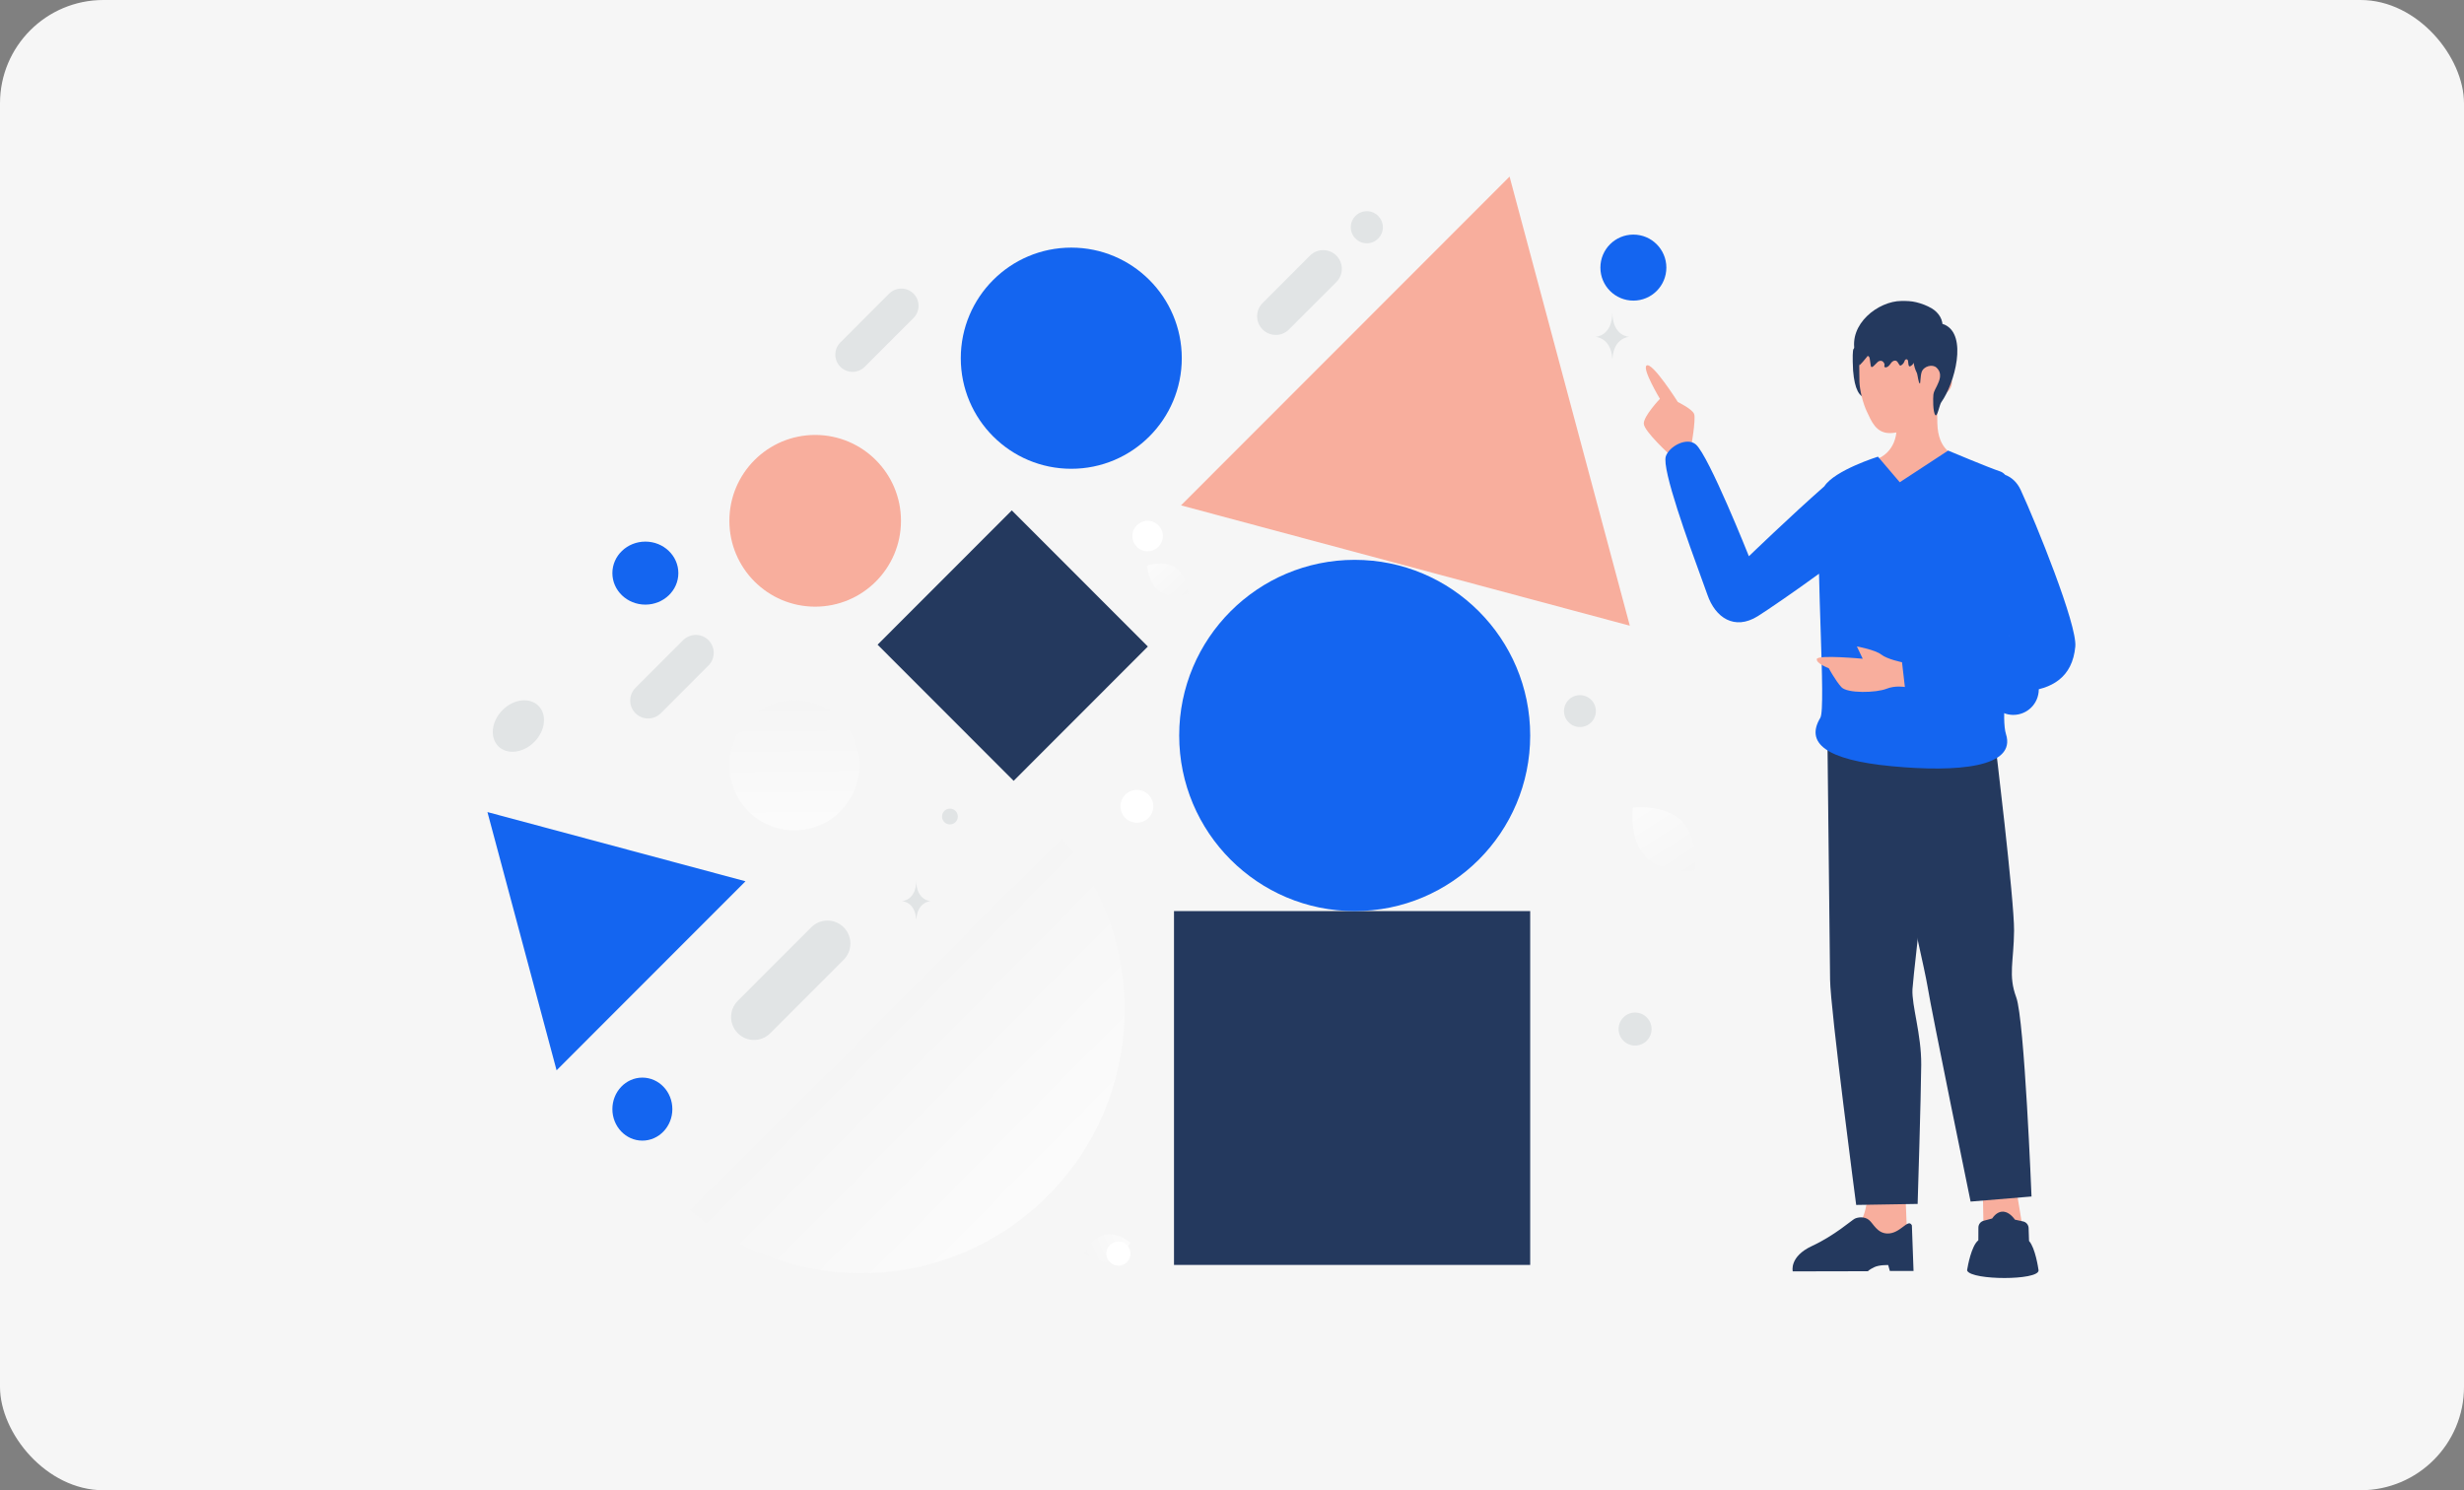 <svg width="286" height="173" viewBox="0 0 286 173" fill="none" xmlns="http://www.w3.org/2000/svg">
<rect x="0" y="0" width="286" height="173" fill="#808080" stroke="none"/>
<rect width="286" height="173" rx="12" fill="#F6F6F6"/>
<g clip-path="url(#clip0_9826_30114)">
<path fill-rule="evenodd" clip-rule="evenodd" d="M80.135 140.506C92.15 150.771 110.228 150.217 121.589 138.846C132.951 127.474 133.504 109.381 123.248 97.356L80.135 140.506Z" fill="url(#paint0_linear_9826_30114)"/>
<path d="M136.267 105.765H177.612V146.843H136.267V105.765ZM117.441 59.25L133.233 75.055L117.655 90.646L101.863 74.841L117.441 59.25Z" fill="#24395E"/>
<path d="M157.242 105.768C168.492 105.768 177.612 96.64 177.612 85.38C177.612 74.12 168.492 64.992 157.242 64.992C145.991 64.992 136.871 74.12 136.871 85.38C136.871 96.64 145.991 105.768 157.242 105.768Z" fill="#1465F0"/>
<path d="M124.345 54.42C131.429 54.42 137.171 48.673 137.171 41.583C137.171 34.493 131.429 28.746 124.345 28.746C117.262 28.746 111.52 34.493 111.52 41.583C111.52 48.673 117.262 54.42 124.345 54.42Z" fill="#1465F0"/>
<path d="M94.619 70.427C100.119 70.427 104.578 65.965 104.578 60.46C104.578 54.955 100.119 50.492 94.619 50.492C89.119 50.492 84.66 54.955 84.66 60.46C84.66 65.965 89.119 70.427 94.619 70.427Z" fill="#F8AE9D"/>
<path d="M92.205 96.403C96.372 96.403 99.749 93.022 99.749 88.852C99.749 84.682 96.372 81.301 92.205 81.301C88.038 81.301 84.66 84.682 84.66 88.852C84.66 93.022 88.038 96.403 92.205 96.403Z" fill="url(#paint1_linear_9826_30114)"/>
<path d="M175.217 20.5L189.175 72.637L137.082 58.667L175.217 20.5Z" fill="#F8AE9D"/>
<path d="M56.578 94.273L86.53 102.306L64.604 124.251L56.578 94.273Z" fill="#1465F0"/>
<path d="M218.264 44.323C218.436 45.013 218.207 45.731 217.83 46.334C217.563 46.759 217.19 46.289 216.647 46.214C215.806 46.096 215.273 45.205 215.091 43.034C215.007 41.449 215.047 40.658 215.135 40.52C215.449 40.024 216.257 39.858 216.894 39.906" fill="#24395E"/>
<path fill-rule="evenodd" clip-rule="evenodd" d="M216.738 138.662C216.738 138.662 216.789 141.922 214.779 143.079C212.769 144.237 209.654 146.389 209.654 146.389L221.501 146.788L221.163 138.633L216.738 138.662Z" fill="#F8AE9D"/>
<path fill-rule="evenodd" clip-rule="evenodd" d="M221.915 142.254L222.107 147.542H219.356L219.167 146.861C219.167 146.861 218.131 146.818 217.533 147.113C216.9 147.424 216.815 147.575 216.815 147.575L208.086 147.593C208.086 147.593 207.656 145.884 210.316 144.648C212.977 143.411 214.914 141.656 215.282 141.477C215.653 141.296 216.401 141.194 216.927 141.619C217.454 142.044 217.87 143.161 219.064 143.196C220.6 143.241 221.482 141.36 221.915 142.254ZM225.317 85.465C225.317 85.465 222.083 112.925 221.983 114.834C221.882 116.743 223.021 120.037 222.999 123.608C222.977 127.178 222.583 139.763 222.583 139.763L215.45 139.88C215.45 139.88 212.453 117.138 212.42 113.728C212.388 110.318 212.113 85.793 212.113 85.793L225.317 85.465Z" fill="#24395E"/>
<path fill-rule="evenodd" clip-rule="evenodd" d="M234.039 138.089L235.429 146.538L230.305 146.513L230.143 137.957L234.039 138.089Z" fill="#F8AE9D"/>
<path fill-rule="evenodd" clip-rule="evenodd" d="M234.826 141.795C235.003 141.833 235.161 141.93 235.277 142.068C235.392 142.207 235.458 142.38 235.464 142.561L235.513 144.06C236.246 144.876 236.588 147.247 236.618 147.464C236.62 147.475 236.62 147.487 236.619 147.498C236.542 148.654 228.959 148.634 228.345 147.537C228.327 147.5 228.321 147.458 228.33 147.417C228.397 147.002 228.814 144.625 229.629 143.985L229.635 142.501C229.636 142.323 229.695 142.15 229.803 142.009C229.911 141.869 230.063 141.767 230.235 141.721L231.234 141.452C231.983 140.356 233.004 140.394 233.879 141.589L234.826 141.795ZM231.523 85.724C231.523 85.724 233.807 104.459 233.776 108.046C233.745 111.634 233.073 113.21 234.029 115.784C234.985 118.358 235.801 138.901 235.801 138.901L228.73 139.491C228.73 139.491 224.213 117.508 223.722 114.46C223.231 111.412 217.16 85.465 217.16 85.465L231.523 85.724Z" fill="#24395E"/>
<path fill-rule="evenodd" clip-rule="evenodd" d="M196.267 52.036C196.267 52.036 196.858 48.743 196.645 48.076C196.464 47.5 194.751 46.669 194.751 46.669C194.751 46.669 191.77 41.957 191.118 42.437C190.587 42.826 192.67 46.3 192.67 46.3C192.67 46.3 190.771 48.294 190.797 49.185C190.824 50.077 193.897 52.868 193.897 52.868L196.267 52.036ZM226.901 52.809C226.901 52.809 224.938 52.348 224.87 49.129C224.802 45.91 224.849 44.811 224.849 44.811L220.196 44.733C220.196 44.733 220.149 48.321 220.148 49.618C220.146 52.443 218.05 53.207 218.05 53.207C218.05 53.207 218.224 56.296 222.142 56.516C225.201 56.689 226.901 52.809 226.901 52.809Z" fill="#F8AE9D"/>
<path fill-rule="evenodd" clip-rule="evenodd" d="M225.277 43.186C227.206 43.111 226.891 45.938 224.888 45.934C224.888 45.934 222.734 50.267 219.354 50.279C217.725 50.284 217.194 48.832 216.705 47.813C216.217 46.794 215.859 45.269 215.829 44.336C215.797 43.34 215.793 40.071 215.793 40.071L225.352 40.066L225.277 43.186Z" fill="#F8AE9D"/>
<path fill-rule="evenodd" clip-rule="evenodd" d="M217.977 53.015C217.977 53.015 212.963 54.581 211.755 56.453C207.863 59.874 202.996 64.574 202.996 64.574C202.996 64.574 198.36 52.929 196.845 51.601C195.807 50.693 193.741 51.816 193.356 52.971C192.862 54.453 196.037 63.15 197.536 67.258L197.537 67.258C197.827 68.054 198.055 68.677 198.181 69.043C199.095 71.698 201.32 73.22 204.027 71.533C205.119 70.853 208.366 68.624 211.137 66.603C211.181 68.725 211.254 70.962 211.323 73.087V73.087C211.492 78.249 211.638 82.747 211.286 83.331C209.538 86.229 211.862 88.217 219.555 88.948C227.248 89.679 234.073 89.08 232.835 85.214C232.576 84.408 232.58 82.675 232.708 80.422C233.462 80.382 234.215 80.332 234.968 80.273C238.178 80.02 240.553 78.639 240.884 75.053C241.116 72.542 236.336 60.752 234.544 56.876C234.125 55.969 233.476 55.404 232.742 55.123C232.571 54.932 232.378 54.797 232.162 54.726C230.845 54.292 226.124 52.307 226.124 52.307L220.509 55.984L217.977 53.015ZM233.229 73.768L233.241 73.8L233.226 73.802L233.229 73.768Z" fill="#1465F0"/>
<path fill-rule="evenodd" clip-rule="evenodd" d="M220.769 76.878C220.769 76.878 219.056 76.534 218.355 75.983C217.654 75.432 215.531 75.043 215.531 75.043L216.21 76.474C216.21 76.474 211.007 75.986 210.884 76.499C210.761 77.013 212.266 77.572 212.266 77.572C212.266 77.572 213.008 78.959 213.726 79.763C214.406 80.524 217.783 80.433 218.967 79.959C219.99 79.548 221.103 79.753 221.103 79.753L220.769 76.878Z" fill="#F8AE9D"/>
<path d="M224.753 40.2C224.471 40.569 223.974 40.65 223.564 40.723C223.014 40.821 222.742 41.026 222.456 41.574C222.275 41.925 222.095 42.309 221.771 42.499C221.507 42.654 221.515 42.261 221.476 41.957C221.473 41.929 221.467 41.901 221.46 41.873C221.397 41.63 221.139 41.671 221.065 41.91C220.996 42.127 220.849 42.311 220.663 42.413C220.632 42.43 220.6 42.444 220.568 42.438C220.524 42.432 220.49 42.39 220.461 42.353C220.402 42.275 220.342 42.175 220.282 42.071C220.08 41.724 219.696 41.846 219.471 42.177C219.33 42.384 219.162 42.597 218.932 42.645C218.858 42.661 218.764 42.649 218.73 42.576C218.686 42.486 218.755 42.396 218.744 42.305C218.734 42.219 218.698 42.181 218.658 42.108C218.502 41.827 218.14 41.817 217.92 42.051C217.767 42.215 217.607 42.371 217.441 42.522C217.371 42.584 217.268 42.647 217.197 42.584C217.159 42.551 217.15 42.495 217.142 42.44C217.102 42.175 217.064 41.91 217.024 41.645C217.001 41.497 216.923 41.303 216.79 41.341C216.725 41.359 216.687 41.428 216.651 41.491C216.607 41.57 215.825 42.474 215.809 42.405C215.688 41.891 215.438 41.424 215.316 40.911C214.528 37.609 218.026 34.953 220.697 34.938C221.291 34.934 221.834 34.944 222.411 35.084C223.026 35.234 223.675 35.472 224.233 35.808C225.015 36.278 225.608 37.131 225.455 38.149" fill="#24395E"/>
<path d="M222.581 39.131C222.204 39.563 222.105 40.169 222.07 40.742C222.018 41.606 222.088 42.504 222.483 43.272C222.596 43.49 222.679 44.571 222.853 44.511C222.908 44.492 222.899 43.654 223.045 43.203C223.27 42.502 224.307 42.236 224.775 42.678C225.521 43.382 225.083 44.237 224.836 44.769C224.688 45.09 224.454 45.45 224.413 45.79C224.363 46.225 224.348 47.81 224.629 48.179C224.863 48.489 225.113 46.992 225.325 46.697C226.896 44.5 228.403 38.906 225.72 37.692C225.312 37.507 224.053 37.412 223.671 37.647" fill="#24395E"/>
<path d="M97.927 111.417C98.966 110.376 98.966 108.69 97.927 107.649C96.888 106.609 95.202 106.609 94.163 107.649L85.638 116.181C84.599 117.222 84.599 118.908 85.638 119.949C86.678 120.989 88.363 120.989 89.402 119.949L97.927 111.417Z" fill="#E1E4E5"/>
<path d="M82.234 77.259C83.046 76.446 83.046 75.128 82.234 74.315C81.422 73.503 80.105 73.503 79.293 74.316L73.758 79.855C72.946 80.668 72.946 81.986 73.758 82.799C74.57 83.611 75.887 83.611 76.699 82.799L82.234 77.259Z" fill="#E1E4E5"/>
<path d="M106.033 36.916C106.813 36.135 106.813 34.868 106.033 34.087C105.252 33.305 103.986 33.305 103.206 34.087L97.543 39.754C96.762 40.536 96.762 41.803 97.543 42.584C98.323 43.365 99.589 43.365 100.37 42.584L106.033 36.916Z" fill="#E1E4E5"/>
<path d="M155.114 29.674L155.114 29.674C154.268 28.827 152.896 28.827 152.05 29.674L146.551 35.178C145.705 36.025 145.705 37.397 146.551 38.244L146.551 38.245C147.397 39.091 148.769 39.091 149.615 38.245L155.114 32.741C155.96 31.894 155.96 30.521 155.114 29.674Z" fill="#E1E4E5"/>
<path d="M128.159 143.339C129.639 142.988 131.205 144.244 131.205 144.244C131.205 144.244 130.369 146.069 128.889 146.419C127.409 146.77 125.844 145.515 125.844 145.515C125.844 145.515 126.679 143.69 128.159 143.339Z" fill="url(#paint2_linear_9826_30114)"/>
<path d="M136.461 65.913C135.149 65.009 133.145 65.641 133.145 65.641C133.145 65.641 133.269 67.739 134.581 68.642C135.893 69.547 137.896 68.915 137.896 68.915C137.896 68.915 137.772 66.817 136.461 65.913Z" fill="url(#paint3_linear_9826_30114)"/>
<path d="M195.223 95.341C193.241 93.323 189.536 93.748 189.536 93.748C189.536 93.748 189.046 97.447 191.029 99.464C193.01 101.482 196.714 101.058 196.714 101.058C196.714 101.058 197.204 97.36 195.223 95.341Z" fill="url(#paint4_linear_9826_30114)"/>
<path d="M74.909 70.19C77.023 70.19 78.737 68.552 78.737 66.532C78.737 64.512 77.023 62.875 74.909 62.875C72.794 62.875 71.08 64.512 71.08 66.532C71.08 68.552 72.794 70.19 74.909 70.19Z" fill="#1465F0"/>
<path d="M189.588 34.898C191.703 34.898 193.417 33.182 193.417 31.066C193.417 28.95 191.703 27.234 189.588 27.234C187.474 27.234 185.76 28.95 185.76 31.066C185.76 33.182 187.474 34.898 189.588 34.898Z" fill="#1465F0"/>
<path d="M74.56 125.099C76.482 125.099 78.041 126.737 78.041 128.757C78.041 130.777 76.482 132.414 74.56 132.414C72.638 132.414 71.08 130.777 71.08 128.757C71.08 126.737 72.638 125.099 74.56 125.099Z" fill="#1465F0"/>
<path d="M233.685 77.071C235.319 77.071 236.643 78.396 236.643 80.031C236.643 81.667 235.319 82.992 233.685 82.992C232.051 82.992 230.727 81.667 230.727 80.031C230.727 78.396 232.051 77.071 233.685 77.071Z" fill="#1465F0"/>
<path d="M133.207 60.458C134.184 60.458 134.976 61.251 134.976 62.229C134.976 63.207 134.184 64 133.207 64C132.23 64 131.438 63.207 131.438 62.229C131.438 61.251 132.23 60.458 133.207 60.458Z" fill="white"/>
<path d="M158.65 24.517C159.678 24.517 160.511 25.351 160.511 26.38C160.511 27.408 159.678 28.242 158.65 28.242C157.622 28.242 156.789 27.408 156.789 26.38C156.789 25.351 157.622 24.517 158.65 24.517Z" fill="#E1E4E5"/>
<path d="M110.261 93.872C110.767 93.872 111.178 94.282 111.178 94.789C111.178 95.296 110.767 95.707 110.261 95.707C109.754 95.707 109.344 95.296 109.344 94.789C109.344 94.282 109.754 93.872 110.261 93.872Z" fill="#E1E4E5"/>
<path d="M129.819 144.128C130.592 144.128 131.219 144.755 131.219 145.529C131.219 146.303 130.592 146.93 129.819 146.93C129.047 146.93 128.42 146.303 128.42 145.529C128.42 144.755 129.047 144.128 129.819 144.128Z" fill="white"/>
<path d="M181.535 82.55C181.535 81.527 182.364 80.698 183.386 80.698C184.408 80.698 185.236 81.527 185.236 82.55C185.236 83.573 184.408 84.402 183.386 84.402C182.364 84.402 181.535 83.573 181.535 82.55Z" fill="#E1E4E5"/>
<path d="M189.787 117.547C190.844 117.547 191.701 118.405 191.701 119.463C191.701 120.521 190.844 121.379 189.787 121.379C188.73 121.379 187.873 120.521 187.873 119.463C187.873 118.405 188.73 117.547 189.787 117.547Z" fill="#E1E4E5"/>
<path d="M58.309 82.454C59.589 81.15 61.46 80.914 62.488 81.926C63.516 82.937 63.311 84.814 62.031 86.117C60.751 87.42 58.88 87.656 57.852 86.645C56.824 85.633 57.028 83.757 58.309 82.454Z" fill="#E1E4E5"/>
<path d="M130.119 94.098C129.847 93.081 130.45 92.036 131.467 91.763C132.483 91.49 133.528 92.094 133.8 93.111C134.072 94.129 133.469 95.174 132.453 95.447C131.436 95.719 130.392 95.115 130.119 94.098Z" fill="white"/>
<path d="M106.365 106.701H106.34C106.195 104.643 104.666 104.611 104.666 104.611C104.666 104.611 106.352 104.578 106.352 102.201C106.352 104.578 108.038 104.611 108.038 104.611C108.038 104.611 106.51 104.643 106.365 106.701ZM187.164 41.607H187.135C186.965 39.145 185.171 39.107 185.171 39.107C185.171 39.107 187.149 39.067 187.149 36.223C187.149 39.067 189.127 39.107 189.127 39.107C189.127 39.107 187.334 39.145 187.164 41.607Z" fill="#E1E4E5"/>
</g>
<defs>
<linearGradient id="paint0_linear_9826_30114" x1="133.664" y1="149.091" x2="80.631" y2="96.67" gradientUnits="userSpaceOnUse">
<stop stop-color="white"/>
<stop offset="1" stop-color="#EEEEEE"/>
</linearGradient>
<linearGradient id="paint1_linear_9826_30114" x1="92.526" y1="104.87" x2="92.06" y2="64.872" gradientUnits="userSpaceOnUse">
<stop stop-color="white"/>
<stop offset="1" stop-color="#EEEEEE"/>
</linearGradient>
<linearGradient id="paint2_linear_9826_30114" x1="133.733" y1="142.467" x2="120.772" y2="148.584" gradientUnits="userSpaceOnUse">
<stop stop-color="white"/>
<stop offset="1" stop-color="#EEEEEE"/>
</linearGradient>
<linearGradient id="paint3_linear_9826_30114" x1="131.35" y1="62.946" x2="141.686" y2="73.835" gradientUnits="userSpaceOnUse">
<stop stop-color="white"/>
<stop offset="1" stop-color="#EEEEEE"/>
</linearGradient>
<linearGradient id="paint4_linear_9826_30114" x1="187.317" y1="88.447" x2="201.659" y2="110.91" gradientUnits="userSpaceOnUse">
<stop stop-color="white"/>
<stop offset="1" stop-color="#EEEEEE"/>
</linearGradient>
<clipPath id="clip0_9826_30114">
<rect width="243.072" height="162.188" fill="white" transform="translate(20.963 5.406)"/>
</clipPath>
</defs>
</svg>
